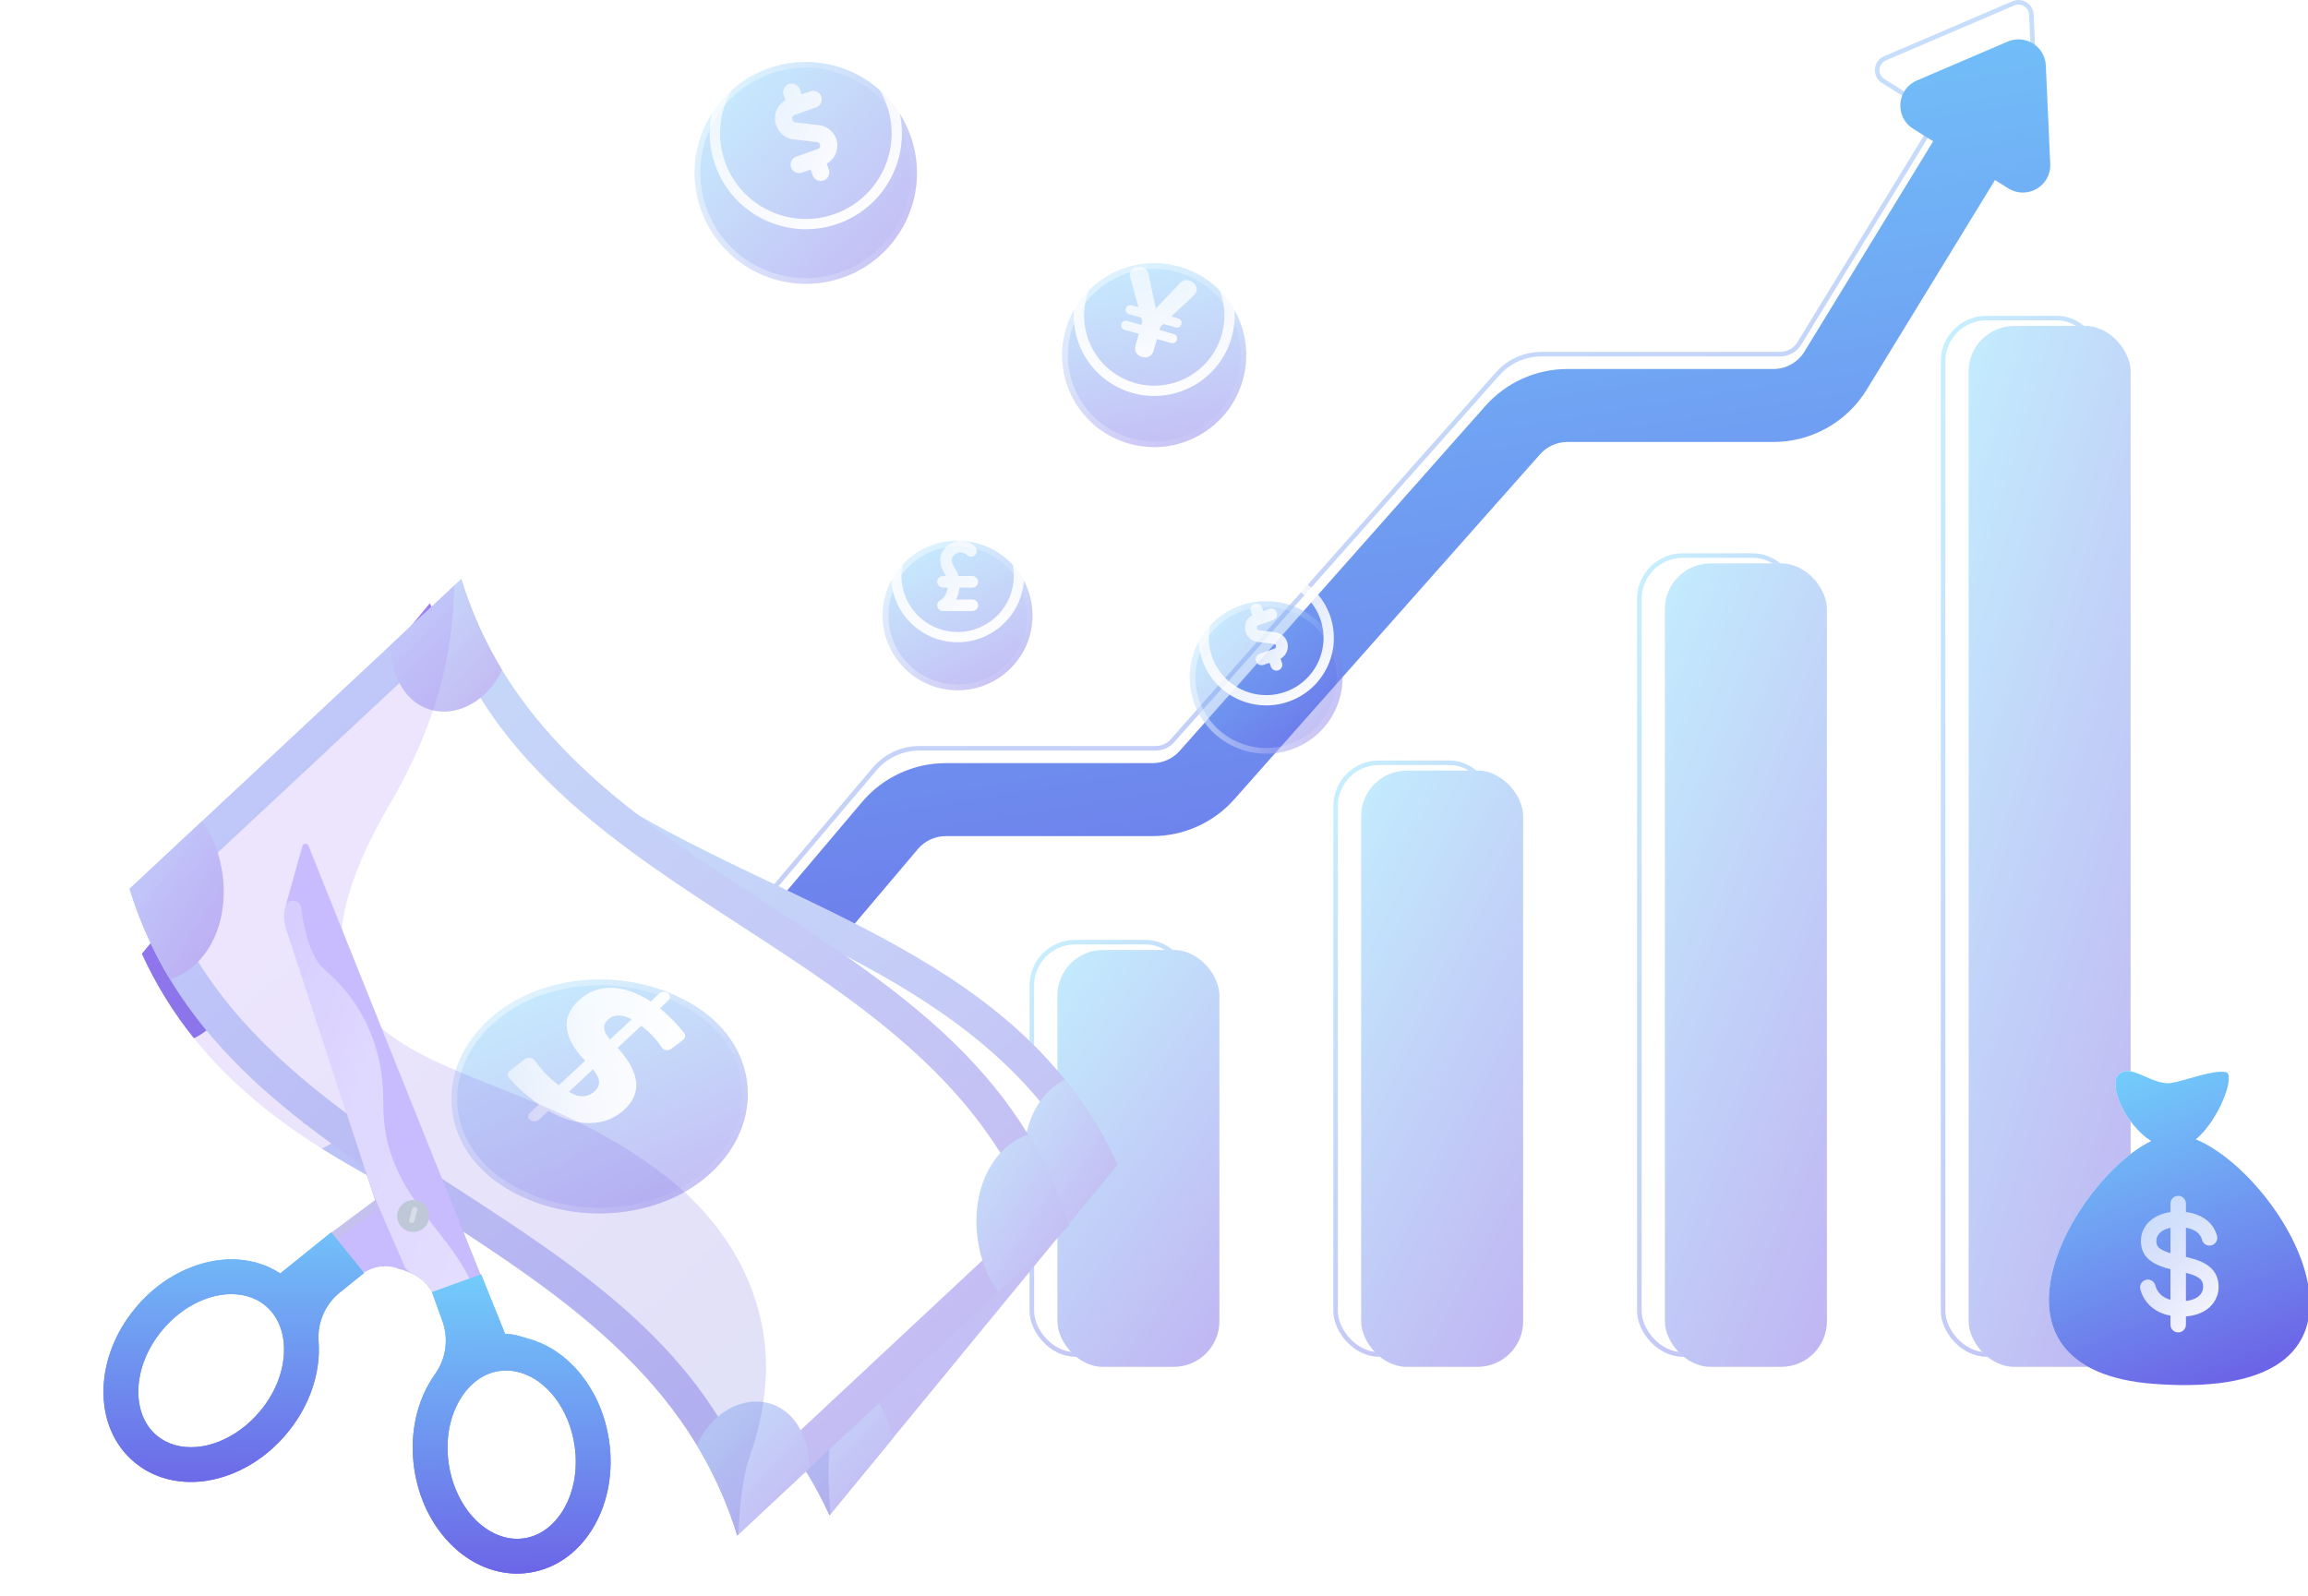 <svg width="451" height="312" viewBox="0 0 451 312" fill="none" xmlns="http://www.w3.org/2000/svg">
<g clip-path="url(#clip0_7868_50004)">
<rect x="142.282" y="222.145" width="30.764" height="42.56" rx="8.468" stroke="url(#paint0_linear_7868_50004)" stroke-width="0.891"/>
<rect x="147.273" y="223.676" width="31.655" height="43.451" rx="8.913" fill="#F9F9FE"/>
<rect x="147.273" y="223.676" width="31.655" height="43.451" rx="8.913" fill="url(#paint1_linear_7868_50004)"/>
<rect x="201.629" y="184.125" width="30.764" height="80.58" rx="8.468" stroke="url(#paint2_linear_7868_50004)" stroke-width="0.891"/>
<rect x="260.985" y="149.067" width="30.764" height="115.637" rx="8.468" stroke="url(#paint3_linear_7868_50004)" stroke-width="0.891"/>
<rect x="320.34" y="108.58" width="30.764" height="156.125" rx="8.468" stroke="url(#paint4_linear_7868_50004)" stroke-width="0.891"/>
<rect x="379.692" y="62.166" width="30.764" height="202.539" rx="8.468" stroke="url(#paint5_linear_7868_50004)" stroke-width="0.891"/>
<rect x="206.625" y="185.656" width="31.655" height="81.471" rx="8.913" fill="#F9F9FE"/>
<rect x="325.336" y="110.109" width="31.655" height="157.017" rx="8.913" fill="#F9F9FE"/>
<rect x="206.625" y="185.656" width="31.655" height="81.471" rx="8.913" fill="url(#paint6_linear_7868_50004)"/>
<rect x="265.98" y="150.6" width="31.655" height="116.528" rx="8.913" fill="#F9F9FE"/>
<rect x="384.688" y="63.695" width="31.655" height="203.431" rx="8.913" fill="#F9F9FE"/>
<rect x="265.98" y="150.6" width="31.655" height="116.528" rx="8.913" fill="url(#paint7_linear_7868_50004)"/>
<rect x="325.336" y="110.109" width="31.655" height="157.017" rx="8.913" fill="url(#paint8_linear_7868_50004)"/>
<rect x="384.688" y="63.695" width="31.655" height="203.431" rx="8.913" fill="url(#paint9_linear_7868_50004)"/>
<path d="M378.598 23.003L378.828 22.627L378.454 22.392L367.998 15.842C366.276 14.763 366.475 12.198 368.344 11.398L393.43 0.652C395.051 -0.042 396.865 1.096 396.944 2.853L398.163 30.077C398.254 32.103 396.027 33.401 394.303 32.321L385.158 26.592L384.776 26.353L384.541 26.737L357.6 70.765C355.525 74.156 351.831 76.225 347.85 76.225H301.2C299.939 76.225 298.738 76.765 297.903 77.708L234.371 149.404C232.202 151.851 229.086 153.252 225.813 153.252H179.636C178.339 153.252 177.109 153.823 176.272 154.812L131.656 207.557C130.404 209.036 128.189 209.223 126.707 207.973C125.226 206.725 125.039 204.514 126.29 203.036L170.906 150.29C173.077 147.724 176.271 146.243 179.636 146.243H225.813C227.074 146.243 228.275 145.704 229.111 144.76L292.642 73.065C294.811 70.618 297.927 69.216 301.2 69.216H347.85C349.383 69.216 350.807 68.419 351.607 67.112L378.598 23.003Z" stroke="url(#paint10_linear_7868_50004)" stroke-width="0.891"/>
<path fill-rule="evenodd" clip-rule="evenodd" d="M399.769 12.796C399.602 9.066 395.754 6.655 392.316 8.127L374.581 15.724C370.613 17.424 370.186 22.873 373.841 25.163L377.751 27.612L352.603 68.709C351.307 70.826 349.004 72.118 346.521 72.118H306.277C300.155 72.118 294.326 74.74 290.266 79.322L230.522 146.743C229.169 148.27 227.226 149.145 225.186 149.145H184.801C178.507 149.145 172.533 151.916 168.468 156.721L125.753 207.219C123.21 210.225 123.585 214.725 126.592 217.268C129.599 219.811 134.098 219.436 136.641 216.429L179.357 165.932C180.712 164.33 182.703 163.406 184.801 163.406H225.186C231.308 163.406 237.136 160.783 241.196 156.202L300.94 88.781C302.293 87.253 304.236 86.379 306.277 86.379H346.521C353.969 86.379 360.881 82.505 364.768 76.153L389.837 35.184L392.439 36.813C396.094 39.103 400.824 36.35 400.631 32.043L399.769 12.796Z" fill="url(#paint11_linear_7868_50004)"/>
<path d="M430.219 252.638C430.221 252.634 430.222 252.632 430.224 252.629C430.222 252.632 430.22 252.635 430.219 252.638Z" fill="black"/>
<path d="M430.245 252.588C430.238 252.6 430.23 252.614 430.223 252.628C430.231 252.611 430.238 252.6 430.245 252.588Z" fill="black"/>
<path d="M429.082 222.671C433.759 218.749 436.884 209.913 434.96 209.526C432.405 209.012 426.856 211.265 424.174 211.662C420.37 212.12 416.226 207.544 413.901 210.095C412.01 212.169 415.256 219.712 420.336 222.998C405.182 230.433 383.882 267.759 421.041 270.467C472.457 274.215 446.711 229.916 429.082 222.671Z" fill="white"/>
<path d="M429.082 222.671C433.759 218.749 436.884 209.913 434.96 209.526C432.405 209.012 426.856 211.265 424.174 211.662C420.37 212.12 416.226 207.544 413.901 210.095C412.01 212.169 415.256 219.712 420.336 222.998C405.182 230.433 383.882 267.759 421.041 270.467C472.457 274.215 446.711 229.916 429.082 222.671Z" fill="url(#paint12_linear_7868_50004)"/>
<path d="M430.202 252.666C430.193 252.681 430.186 252.695 430.18 252.705C430.185 252.696 430.192 252.683 430.202 252.666Z" fill="black"/>
<path fill-rule="evenodd" clip-rule="evenodd" d="M431.414 255.77C432.568 254.876 433.341 253.56 433.499 252.105C433.618 251.008 433.438 249.853 432.889 248.887L432.897 248.902C433 249.082 433.09 249.239 432.885 248.879C432.67 248.503 432.774 248.685 432.881 248.873C432.191 247.67 430.993 246.907 429.729 246.409C428.892 246.08 428.019 245.852 427.146 245.643V239.927C427.88 240.057 428.615 240.29 429.222 240.737C429.501 240.943 429.747 241.193 429.936 241.485C430.033 241.635 430.118 241.794 430.183 241.96C430.216 242.044 430.24 242.13 430.265 242.217C430.288 242.3 430.312 242.383 430.343 242.464C430.555 243.019 431.094 243.405 431.688 243.431C432.293 243.457 432.868 243.108 433.124 242.561C433.249 242.294 433.294 241.993 433.25 241.701C433.223 241.518 433.165 241.338 433.108 241.162C433.047 240.975 432.976 240.79 432.894 240.61C432.604 239.965 432.19 239.373 431.686 238.876C430.62 237.827 429.194 237.226 427.737 236.963C427.541 236.927 427.344 236.898 427.146 236.873V236.75V235.213C427.146 234.629 426.797 234.085 426.266 233.841C425.727 233.593 425.076 233.69 424.632 234.082C424.31 234.366 424.122 234.783 424.122 235.213V236.75V236.882C422.637 237.092 421.158 237.662 420.044 238.686C419.523 239.165 419.098 239.742 418.803 240.385C418.488 241.072 418.344 241.82 418.35 242.574C418.355 243.316 418.491 244.064 418.817 244.735C419.127 245.371 419.599 245.908 420.156 246.341C421.302 247.23 422.734 247.693 424.121 248.052V254.025C423.412 253.826 422.731 253.492 422.197 252.978C421.938 252.729 421.712 252.442 421.533 252.13C421.442 251.972 421.364 251.805 421.3 251.635C421.263 251.535 421.234 251.432 421.205 251.33C421.184 251.257 421.163 251.183 421.139 251.11C420.952 250.545 420.432 250.134 419.838 250.081C419.235 250.027 418.644 250.351 418.364 250.886C418.227 251.146 418.169 251.444 418.199 251.737C418.217 251.907 418.266 252.073 418.315 252.237L418.315 252.237L418.318 252.248C418.373 252.432 418.436 252.615 418.507 252.794C418.777 253.48 419.168 254.115 419.647 254.675C420.609 255.798 421.927 256.558 423.347 256.947C423.602 257.017 423.861 257.076 424.121 257.125V258.883C424.121 259.466 424.471 260.01 425.002 260.254C425.54 260.502 426.192 260.405 426.635 260.014C426.958 259.729 427.146 259.313 427.146 258.883V257.275C428.665 257.152 430.195 256.713 431.414 255.77ZM430.045 250.084C429.815 249.833 429.525 249.645 429.224 249.489C428.571 249.149 427.856 248.942 427.146 248.756V254.246C428.298 254.116 429.621 253.699 430.226 252.625C430.514 252.113 430.572 251.482 430.454 250.912C430.39 250.602 430.259 250.318 430.045 250.084ZM421.386 242.273C421.42 241.924 421.544 241.596 421.742 241.308C422.271 240.537 423.237 240.135 424.121 239.946V244.914C423.771 244.807 423.447 244.696 423.158 244.58C422.814 244.442 422.476 244.279 422.169 244.071C421.896 243.885 421.63 243.653 421.504 243.34C421.371 243.011 421.352 242.622 421.386 242.273Z" fill="url(#paint13_linear_7868_50004)"/>
<path d="M94.667 251.049L92.667 251.944L85.418 255.189C84.56 250.94 81.461 249.158 79.466 248.438C78.789 248.195 78.206 248.043 77.719 247.982L72.89 233.272L55.904 181.523C55.418 180.043 55.412 178.459 55.833 176.96L59.088 165.366C59.163 165.098 59.373 164.899 59.651 164.884C59.931 164.869 60.173 165.027 60.276 165.287L94.667 251.049Z" fill="#BFC8D6"/>
<g style="mix-blend-mode:multiply" opacity="0.4">
<path d="M92.665 251.942L85.416 255.186C84.558 250.938 81.459 249.155 79.464 248.436L72.888 233.269L55.902 181.52C55.416 180.041 55.41 178.457 55.83 176.958L58.229 168.415C58.298 174.469 59.042 185.739 63.443 189.501C69.572 194.74 74.999 203.133 74.896 215.449C74.793 227.765 80.71 234.355 87.129 242.673C90.231 246.694 91.834 249.802 92.665 251.942Z" fill="#BFC8D6"/>
</g>
<path fill-rule="evenodd" clip-rule="evenodd" d="M116.081 298.272C113.15 303.352 108.655 306.577 103.423 307.356C101.149 307.694 98.853 307.546 96.598 306.916C92.677 305.821 89.113 303.348 86.294 299.765C83.51 296.226 81.664 291.853 80.958 287.118C80.06 281.1 81.098 275.129 83.881 270.307C84.24 269.685 84.622 269.091 85.026 268.526C87.17 265.529 87.703 261.656 86.452 258.192L84.4 252.507L94.007 249.053L98.713 260.716C100.393 260.655 101.704 261.199 103.365 261.663C107.286 262.758 110.849 265.231 113.668 268.814C116.452 272.352 118.298 276.726 119.005 281.461C119.902 287.479 118.865 293.449 116.081 298.272ZM112.27 282.462C111.222 275.436 106.905 269.706 101.527 268.204C100.203 267.833 98.861 267.745 97.541 267.942C94.409 268.408 91.653 270.45 89.781 273.695C87.761 277.196 87.019 281.607 87.692 286.117C88.74 293.143 93.058 298.873 98.434 300.375C99.76 300.745 101.101 300.833 102.421 300.637C105.553 300.172 108.309 298.128 110.182 294.884C112.201 291.383 112.944 286.972 112.27 282.462Z" fill="url(#paint14_linear_7868_50004)"/>
<path d="M138.252 187.488L134.997 199.081C134.576 200.581 133.718 201.923 132.531 202.935L80.528 247.333C79.751 247.996 78.67 248.122 77.689 247.841C75.45 247.199 73.378 247.422 71.475 248.51C70.005 249.349 68.013 249.267 67.053 247.875L64.114 243.616C63.549 242.797 63.734 241.677 64.532 241.081L137.233 186.792C137.457 186.624 137.763 186.618 137.993 186.775C138.222 186.933 138.327 187.22 138.252 187.488Z" fill="#C8BCFF"/>
<g style="mix-blend-mode:multiply" opacity="0.4">
<path d="M138.253 187.488L64.114 243.617L63.102 242.15L137.235 186.792C137.459 186.624 137.764 186.618 137.994 186.775C138.223 186.933 138.329 187.22 138.253 187.488Z" fill="#BFC8D6"/>
</g>
<path fill-rule="evenodd" clip-rule="evenodd" d="M64.719 240.856L71.131 248.786L66.417 252.58C63.54 254.895 61.981 258.472 62.254 262.15C62.305 262.842 62.322 263.547 62.305 264.264C62.172 269.828 59.95 275.467 56.048 280.145C52.98 283.825 49.125 286.606 44.904 288.188C40.629 289.789 36.296 290.057 32.375 288.961C30.12 288.331 28.08 287.268 26.313 285.801C22.247 282.426 20.086 277.34 20.227 271.48C20.359 265.917 22.581 260.278 26.483 255.6C29.552 251.92 33.406 249.139 37.628 247.557C41.903 245.956 46.235 245.688 50.157 246.784C51.816 247.248 53.36 247.947 54.763 248.87L64.719 240.856ZM55.499 264.103C55.588 260.361 54.298 257.187 51.863 255.167C50.837 254.315 49.645 253.695 48.32 253.325C42.943 251.823 36.271 254.483 31.716 259.945C28.792 263.449 27.129 267.603 27.032 271.642C26.943 275.384 28.234 278.558 30.669 280.578C31.694 281.43 32.886 282.05 34.211 282.42C39.588 283.922 46.261 281.262 50.816 275.801C53.739 272.296 55.402 268.142 55.499 264.103Z" fill="url(#paint15_linear_7868_50004)"/>
<path d="M83.75 238.493C83.285 240.149 81.563 241.115 79.903 240.652C78.243 240.189 77.275 238.47 77.74 236.814C78.205 235.159 79.927 234.192 81.587 234.656C83.246 235.119 84.215 236.837 83.75 238.493Z" fill="#BFC8D6"/>
<path d="M80.939 238.648C80.863 238.919 80.582 239.077 80.309 239.001C80.038 238.925 79.88 238.644 79.956 238.373L80.552 236.248C80.629 235.977 80.91 235.819 81.182 235.894C81.453 235.97 81.612 236.252 81.536 236.522L80.939 238.648Z" fill="#D8DEE8"/>
<path d="M218.38 227.619C199.619 250.461 180.857 273.302 162.097 296.144C143.241 254.951 97.599 246.368 62.891 224.476C65.305 223.327 67.552 221.736 69.51 219.958C71.981 221.962 75.053 223.366 78.303 223.221C79.509 223.06 80.716 222.898 81.921 222.736C84.226 222.092 86.228 220.929 87.927 219.247C92.281 215.637 96.808 212.201 100.758 208.137C103.406 205.412 105.806 202.394 107.933 199.252C109.089 197.544 110.159 195.78 111.318 194.074C112.406 192.944 113.192 191.639 113.675 190.157C114.527 188.54 114.918 186.797 114.847 184.929C114.847 181.6 113.365 177.625 110.861 175.334C110.163 174.695 109.406 174.103 108.602 173.579C109.066 173.142 109.52 172.692 109.963 172.229C113.205 168.834 116.337 164.938 118.917 161.051C119.735 159.819 120.473 158.51 121.106 157.148C155.557 178.171 199.871 187.186 218.38 227.619Z" fill="url(#paint16_linear_7868_50004)"/>
<path d="M162.999 284.637C134.601 235.037 63.597 237.309 35.199 187.709C51.166 168.268 67.134 148.828 83.102 129.387C111.5 178.987 182.503 176.714 210.902 226.314C194.934 245.755 178.967 265.196 162.999 284.637Z" fill="white"/>
<path d="M91.449 139.66C91.238 139.917 91.039 140.143 90.816 140.376C90.796 140.396 90.779 140.415 90.759 140.435C88.22 143.096 84.998 144.356 81.907 144.067C79.205 143.819 76.616 142.374 74.697 139.619C74.417 139.217 74.155 138.783 73.906 138.327C72.962 136.603 72.331 134.622 71.981 132.52C75.987 127.641 79.994 122.763 84.001 117.885C86.848 124.104 90.304 129.58 94.242 134.47C93.733 136.242 92.713 138.121 91.449 139.66Z" fill="url(#paint17_linear_7868_50004)"/>
<path d="M42.43 199.342C41.114 200.945 39.663 202.017 37.899 202.916C33.987 198.046 30.551 192.595 27.719 186.409C31.819 181.417 35.919 176.425 40.018 171.434C41.154 172.58 42.221 174.033 43.163 175.756C43.413 176.212 43.649 176.679 43.87 177.152C47.166 184.214 47.214 192.894 42.923 198.708C42.907 198.73 42.89 198.752 42.873 198.776C42.733 198.967 42.577 199.164 42.43 199.342Z" fill="url(#paint18_linear_7868_50004)"/>
<path d="M218.375 227.618C214.367 232.497 210.361 237.375 206.354 242.253C205.219 241.107 204.152 239.655 203.209 237.931C202.959 237.475 202.724 237.008 202.503 236.536C199.241 229.546 199.143 220.993 203.302 215.18C203.494 214.908 203.662 214.686 203.873 214.43C205.136 212.891 206.686 211.643 208.132 211.033C212.07 215.924 215.527 221.4 218.375 227.618Z" fill="url(#paint19_linear_7868_50004)"/>
<path d="M174.394 281.167C170.293 286.159 166.194 291.151 162.094 296.142C159.262 289.956 155.826 284.505 151.914 279.635C152.664 277.474 153.537 275.716 154.855 274.112C155.002 273.934 155.164 273.743 155.32 273.573C155.34 273.553 155.358 273.531 155.376 273.512C157.748 270.919 160.756 269.577 163.709 269.61C166.674 269.646 169.568 271.085 171.66 274.089C171.94 274.491 172.21 274.914 172.46 275.37C173.403 277.094 174.043 279.066 174.394 281.167Z" fill="url(#paint20_linear_7868_50004)"/>
<path d="M146.726 218.77C137.742 229.708 120.094 233.024 106.777 226.824C93.459 220.625 90.444 206.126 99.508 195.09C108.492 184.152 126.139 180.836 139.457 187.036C152.775 193.236 155.791 207.734 146.726 218.77Z" fill="url(#paint21_linear_7868_50004)"/>
<path fill-rule="evenodd" clip-rule="evenodd" d="M129.306 216.453C127.705 218.403 125.647 219.581 123.078 219.982C122.296 220.105 121.48 220.146 120.658 220.113C118.759 220.049 116.724 219.569 114.593 218.695C114.08 219.32 113.566 219.945 113.053 220.57C112.644 221.068 111.921 221.233 111.329 220.951C111.323 220.948 111.317 220.945 111.311 220.942C110.719 220.661 110.656 220.02 111.067 219.521C111.573 218.904 112.08 218.287 112.586 217.67C112.422 217.585 112.259 217.499 112.096 217.413C110.766 216.706 109.516 215.948 108.411 215.163C107.592 214.582 106.826 213.971 106.119 213.331C105.691 212.942 105.675 212.339 106.097 211.907C106.945 211.041 107.793 210.175 108.641 209.31C109.19 208.749 110.184 208.752 110.677 209.299C111.252 209.939 111.871 210.542 112.533 211.106C113.566 211.986 114.698 212.774 115.93 213.47C117.418 211.669 118.906 209.867 120.393 208.067C117.937 206.052 116.467 204.092 115.999 202.199C115.529 200.297 116.059 198.41 117.59 196.547C119.172 194.619 121.18 193.518 123.617 193.237C126.036 192.959 128.716 193.523 131.583 194.888C132.059 194.309 132.534 193.73 133.009 193.152C133.419 192.651 134.156 192.492 134.709 192.821C135.262 193.148 135.329 193.796 134.922 194.292C134.456 194.858 133.99 195.426 133.525 195.992C134.664 196.686 135.706 197.42 136.698 198.217C137.429 198.804 138.175 199.444 138.839 200.096C139.239 200.483 139.23 201.085 138.812 201.506C138.144 202.175 137.477 202.844 136.809 203.513C136.278 204.045 135.331 204.05 134.891 203.511C134.497 203.03 134.053 202.565 133.581 202.13C132.759 201.372 131.778 200.667 130.689 200.039C130.578 199.977 130.466 199.914 130.355 199.852C129.023 201.473 127.691 203.095 126.359 204.716C129.048 206.993 130.365 208.967 130.827 210.881C131.284 212.788 130.786 214.651 129.306 216.453ZM118.066 214.466C119.089 214.955 120.003 215.116 120.859 214.976C121.713 214.834 122.455 214.415 123.046 213.694C123.584 213.039 123.773 212.369 123.634 211.702C123.497 211.032 122.938 210.269 122.143 209.503C120.784 211.157 119.425 212.811 118.066 214.466ZM124.679 203.292C125.903 201.804 127.125 200.314 128.348 198.826C127.483 198.492 126.508 198.315 125.701 198.434C124.894 198.553 124.24 198.918 123.737 199.53C123.263 200.108 123.1 200.706 123.253 201.318C123.407 201.931 123.847 202.572 124.679 203.292Z" fill="white"/>
<path style="mix-blend-mode:multiply" opacity="0.2" d="M162.277 295.92C162.216 295.994 162.156 296.068 162.095 296.143C135.313 237.636 54.5 244.914 27.719 186.408C46.083 164.049 64.447 141.69 82.811 119.332C83.174 122.567 83.398 126.061 83.355 129.831C83.304 134.185 82.901 138.906 81.907 144.065C80.804 149.796 78.978 156.067 76.075 163.023C61.68 197.383 74.019 207.165 94.797 212.99C100.305 214.591 106.367 215.967 112.53 217.64C115.241 218.378 117.973 219.203 120.687 220.124C126 221.931 131.243 224.112 136.116 226.754C152.777 235.392 164.105 250.654 163.709 269.61C163.68 273.083 163.29 276.627 162.538 280.18C162.342 281.106 162.195 282.078 162.092 283.1C161.713 286.792 161.893 291.08 162.277 295.92Z" fill="url(#paint22_linear_7868_50004)"/>
<path d="M120.315 159.525L123.696 161.148L108.843 178.338L63.151 220.294L59.199 219.401L120.315 159.525Z" fill="url(#paint23_linear_7868_50004)"/>
<path d="M208.884 239.556C187.273 259.74 165.663 279.923 144.053 300.106C125.22 238.596 44.149 235.215 25.316 173.705C46.927 153.522 68.537 133.338 90.147 113.154C108.98 174.665 190.051 178.047 208.884 239.556Z" fill="url(#paint24_linear_7868_50004)"/>
<path d="M146.462 288.82C124.851 235.927 54.165 228.869 32.555 175.976C50.948 158.798 69.34 141.62 87.734 124.441C109.344 177.334 180.03 184.392 201.641 237.285C183.247 254.464 164.855 271.642 146.462 288.82Z" fill="white"/>
<path d="M94.66 135.716C94.417 135.943 94.188 136.14 93.938 136.342C93.915 136.36 93.895 136.376 93.873 136.394C91.005 138.699 87.645 139.524 84.618 138.833C81.973 138.233 79.597 136.461 78.058 133.478C77.833 133.043 77.631 132.579 77.444 132.093C76.737 130.261 76.371 128.214 76.301 126.084C80.917 121.774 85.532 117.463 90.147 113.152C92.149 119.691 94.854 125.572 98.113 130.937C97.375 132.626 96.116 134.356 94.66 135.716Z" fill="url(#paint25_linear_7868_50004)"/>
<path d="M38.194 188.453C36.678 189.869 35.098 190.741 33.23 191.402C29.995 186.06 27.308 180.206 25.316 173.703C30.039 169.292 34.761 164.881 39.484 160.471C40.459 161.755 41.324 163.336 42.032 165.168C42.219 165.653 42.39 166.146 42.547 166.644C44.884 174.076 43.786 182.688 38.766 187.889C38.748 187.908 38.727 187.928 38.707 187.949C38.544 188.12 38.363 188.295 38.194 188.453Z" fill="url(#paint26_linear_7868_50004)"/>
<path d="M208.881 239.553C204.266 243.864 199.65 248.175 195.035 252.485C194.061 251.2 193.195 249.62 192.487 247.788C192.301 247.303 192.129 246.81 191.972 246.312C189.66 238.955 190.69 230.464 195.581 225.247C195.807 225.002 196.002 224.804 196.245 224.578C197.7 223.219 199.402 222.184 200.915 221.77C204.174 227.134 206.879 233.015 208.881 239.553Z" fill="url(#paint27_linear_7868_50004)"/>
<path d="M158.219 286.872C153.496 291.282 148.773 295.694 144.051 300.104C142.06 293.6 139.372 287.746 136.137 282.405C137.165 280.361 138.263 278.732 139.78 277.315C139.949 277.158 140.135 276.99 140.312 276.842C140.334 276.825 140.355 276.805 140.375 276.789C143.069 274.53 146.228 273.594 149.151 274.014C152.086 274.438 154.765 276.244 156.442 279.496C156.667 279.931 156.879 280.387 157.066 280.871C157.773 282.704 158.149 284.742 158.219 286.872Z" fill="url(#paint28_linear_7868_50004)"/>
<g filter="url(#filter0_biiii_7868_50004)">
<path d="M139.023 221.388C128.674 231.053 110.742 232.026 98.358 224.134C85.973 216.242 84.896 201.474 95.337 191.722C105.686 182.057 123.617 181.084 136.002 188.976C148.386 196.868 149.464 211.637 139.023 221.388Z" fill="url(#paint29_linear_7868_50004)"/>
<path d="M95.717 192.129C105.861 182.655 123.509 181.675 135.703 189.446C141.763 193.308 145.021 198.824 145.517 204.533C146.013 210.243 143.751 216.21 138.643 220.981C128.498 230.455 110.85 231.435 98.657 223.665C92.596 219.802 89.338 214.286 88.842 208.577C88.346 202.867 90.609 196.9 95.717 192.129ZM95.717 192.129L95.337 191.722L95.717 192.129Z" stroke="url(#paint30_linear_7868_50004)" stroke-opacity="0.4" stroke-width="1.113"/>
</g>
<path fill-rule="evenodd" clip-rule="evenodd" d="M122.057 216.805C120.213 218.527 118.017 219.426 115.418 219.487C114.626 219.506 113.812 219.439 113.001 219.299C111.127 218.987 109.173 218.245 107.176 217.098C106.585 217.651 105.993 218.203 105.402 218.755C104.931 219.195 104.193 219.264 103.643 218.907C103.638 218.903 103.632 218.9 103.627 218.896C103.077 218.538 103.098 217.896 103.571 217.454C104.154 216.909 104.738 216.364 105.321 215.819C105.171 215.713 105.021 215.607 104.87 215.5C103.644 214.625 102.505 213.71 101.514 212.787C100.778 212.103 100.1 211.397 99.483 210.669C99.111 210.228 99.173 209.627 99.65 209.254C100.604 208.508 101.559 207.761 102.513 207.014C103.132 206.53 104.116 206.663 104.534 207.271C105.019 207.98 105.552 208.659 106.134 209.305C107.042 210.312 108.061 211.243 109.191 212.094C110.903 210.503 112.615 208.913 114.328 207.322C112.158 205.004 110.959 202.868 110.745 200.929C110.531 198.983 111.304 197.181 113.068 195.535C114.89 193.832 117.026 193.004 119.479 193.044C121.914 193.086 124.495 193.996 127.158 195.725C127.706 195.214 128.253 194.702 128.8 194.191C129.273 193.749 130.025 193.688 130.53 194.086C131.034 194.483 131.016 195.134 130.546 195.572C130.01 196.073 129.474 196.574 128.937 197.075C129.976 197.913 130.912 198.776 131.79 199.696C132.437 200.374 133.092 201.106 133.664 201.839C134.01 202.276 133.921 202.872 133.452 203.234C132.702 203.81 131.951 204.386 131.201 204.962C130.605 205.419 129.666 205.3 129.3 204.708C128.973 204.179 128.594 203.66 128.183 203.167C127.469 202.307 126.589 201.48 125.593 200.715C125.49 200.639 125.388 200.562 125.286 200.485C123.752 201.918 122.218 203.352 120.683 204.784C123.049 207.393 124.094 209.523 124.3 211.481C124.501 213.432 123.762 215.213 122.057 216.805ZM111.177 213.362C112.126 213.981 113.011 214.26 113.878 214.233C114.743 214.205 115.534 213.886 116.216 213.249C116.835 212.671 117.111 212.031 117.061 211.351C117.014 210.67 116.56 209.84 115.873 208.976C114.308 210.438 112.742 211.9 111.177 213.362ZM119.206 203.152C120.615 201.836 122.024 200.521 123.433 199.205C122.619 198.76 121.676 198.458 120.859 198.469C120.044 198.482 119.348 198.757 118.768 199.299C118.222 199.809 117.982 200.38 118.052 201.008C118.125 201.636 118.476 202.328 119.206 203.152Z" fill="url(#paint31_linear_7868_50004)"/>
<path style="mix-blend-mode:multiply" opacity="0.2" d="M144.264 299.908C144.193 299.974 144.123 300.04 144.053 300.105C125.22 238.595 44.149 235.214 25.316 173.703C46.47 153.946 67.624 134.19 88.776 114.434C88.709 117.689 88.47 121.182 87.931 124.914C87.306 129.223 86.283 133.849 84.618 138.834C82.77 144.37 80.132 150.348 76.336 156.861C57.535 189.036 68.476 200.351 88.305 208.851C93.555 211.159 99.383 213.318 105.272 215.785C107.862 216.872 110.461 218.048 113.031 219.316C118.059 221.805 122.968 224.655 127.451 227.913C142.828 238.66 152.045 255.275 149.153 274.015C148.666 277.454 147.812 280.916 146.597 284.339C146.281 285.232 146.007 286.176 145.77 287.175C144.907 290.785 144.521 295.06 144.264 299.908Z" fill="url(#paint32_linear_7868_50004)"/>
<path d="M93.853 249.017C94.308 250.152 93.784 251.444 92.667 251.944L88.431 253.84C86.886 254.532 85.122 253.566 84.223 252.135C82.89 250.014 80.895 248.954 79.466 248.438C79.422 248.422 79.379 248.407 79.336 248.392C78.373 248.057 77.516 247.364 77.198 246.395L72.89 233.272L55.904 181.523C55.418 180.043 55.412 178.459 55.833 176.96L59.088 165.366C59.163 165.098 59.373 164.899 59.651 164.884C59.931 164.869 60.173 165.027 60.276 165.287L93.853 249.017Z" fill="#C8BCFF"/>
<path opacity="0.5" d="M91.638 249.654C92.272 250.909 91.657 252.393 90.372 252.968L88.429 253.838C86.884 254.529 85.12 253.564 84.221 252.133C83.191 250.494 81.766 249.488 80.512 248.878C79.859 248.56 79.3 248.058 79.011 247.391L72.888 233.269L55.902 181.52C55.416 180.041 55.41 178.457 55.83 176.958C56.228 175.541 58.622 175.802 58.812 177.26C59.459 182.21 60.783 187.227 63.443 189.501C69.572 194.74 74.999 203.133 74.896 215.449C74.793 227.765 80.71 234.355 87.129 242.673C89.261 245.438 90.686 247.771 91.638 249.654Z" fill="url(#paint33_linear_7868_50004)"/>
<path fill-rule="evenodd" clip-rule="evenodd" d="M116.081 298.272C113.15 303.352 108.655 306.577 103.423 307.356C101.149 307.694 98.853 307.546 96.598 306.916C92.677 305.821 89.113 303.348 86.294 299.765C83.51 296.226 81.664 291.853 80.958 287.118C80.06 281.1 81.098 275.129 83.881 270.307C84.24 269.685 84.622 269.091 85.026 268.526C87.17 265.529 87.703 261.656 86.452 258.192L84.4 252.507L94.007 249.053L98.713 260.716C100.393 260.655 101.704 261.199 103.365 261.663C107.286 262.758 110.849 265.231 113.668 268.814C116.452 272.352 118.298 276.726 119.005 281.461C119.902 287.479 118.865 293.449 116.081 298.272ZM112.27 282.462C111.222 275.436 106.905 269.706 101.527 268.204C100.203 267.833 98.861 267.745 97.541 267.942C94.409 268.408 91.653 270.45 89.781 273.695C87.761 277.196 87.019 281.607 87.692 286.117C88.74 293.143 93.058 298.873 98.434 300.375C99.76 300.745 101.101 300.833 102.421 300.637C105.553 300.172 108.309 298.128 110.182 294.884C112.201 291.383 112.944 286.972 112.27 282.462Z" fill="url(#paint34_linear_7868_50004)"/>
<path fill-rule="evenodd" clip-rule="evenodd" d="M64.719 240.856L71.131 248.786L66.417 252.58C63.54 254.895 61.981 258.472 62.254 262.15C62.305 262.842 62.322 263.547 62.305 264.264C62.172 269.828 59.95 275.467 56.048 280.145C52.98 283.825 49.125 286.606 44.904 288.188C40.629 289.789 36.296 290.057 32.375 288.961C30.12 288.331 28.08 287.268 26.313 285.801C22.247 282.426 20.086 277.34 20.227 271.48C20.359 265.917 22.581 260.278 26.483 255.6C29.552 251.92 33.406 249.139 37.628 247.557C41.903 245.956 46.235 245.688 50.157 246.784C51.816 247.248 53.36 247.947 54.763 248.87L64.719 240.856ZM55.499 264.103C55.588 260.361 54.298 257.187 51.863 255.167C50.837 254.315 49.645 253.695 48.32 253.325C42.943 251.823 36.271 254.483 31.716 259.945C28.792 263.449 27.129 267.603 27.032 271.642C26.943 275.384 28.234 278.558 30.669 280.578C31.694 281.43 32.886 282.05 34.211 282.42C39.588 283.922 46.261 281.262 50.816 275.801C53.739 272.296 55.402 268.142 55.499 264.103Z" fill="url(#paint35_linear_7868_50004)"/>
<path d="M83.75 238.493C83.285 240.149 81.563 241.115 79.903 240.652C78.243 240.189 77.275 238.47 77.74 236.814C78.205 235.159 79.927 234.192 81.587 234.656C83.246 235.119 84.215 236.837 83.75 238.493Z" fill="#BFC8D6"/>
<path d="M80.939 238.648C80.863 238.919 80.582 239.077 80.309 239.001C80.038 238.925 79.88 238.644 79.956 238.373L80.552 236.248C80.629 235.977 80.91 235.819 81.182 235.894C81.453 235.97 81.612 236.252 81.536 236.522L80.939 238.648Z" fill="#D8DEE8"/>
<g filter="url(#filter1_biiii_7868_50004)">
<ellipse cx="21.697" cy="21.686" rx="21.697" ry="21.686" transform="matrix(0.944 -0.331 0.333 0.943 129.762 12.789)" fill="url(#paint36_linear_7868_50004)"/>
<path d="M177.393 19.057C181.273 30.062 175.488 42.117 164.471 45.983C153.454 49.849 141.378 44.062 137.498 33.056C133.618 22.052 139.403 9.996 150.419 6.13C161.436 2.264 173.512 8.052 177.393 19.057Z" stroke="url(#paint37_linear_7868_50004)" stroke-opacity="0.4" stroke-width="1.113"/>
</g>
<path d="M160.045 24.456L155.437 23.922C154.725 23.84 154.511 22.725 155.25 22.466L159.456 20.99C160.33 20.683 160.79 19.73 160.484 18.86C160.177 17.991 159.22 17.535 158.346 17.842L156.643 18.439L156.29 17.437C155.983 16.568 155.026 16.112 154.153 16.418C153.279 16.725 152.819 17.678 153.126 18.548L153.499 19.608C150.024 21.552 151.198 26.793 155.045 27.238L159.653 27.771C160.387 27.856 160.501 28.878 159.802 29.123L155.607 30.595C154.733 30.902 154.273 31.855 154.58 32.725C154.886 33.594 155.843 34.05 156.717 33.743L158.41 33.149L158.8 34.257C159.107 35.126 160.063 35.582 160.937 35.275C161.811 34.969 162.271 34.015 161.964 33.146L161.553 31.981C163.238 31.038 164.057 28.997 163.396 27.122C162.887 25.679 161.572 24.632 160.045 24.456Z" fill="url(#paint38_linear_7868_50004)"/>
<ellipse cx="17.752" cy="17.743" rx="17.752" ry="17.743" transform="matrix(0.944 -0.331 0.333 0.943 134.797 15.201)" stroke="url(#paint39_linear_7868_50004)" stroke-width="2.012"/>
<g filter="url(#filter2_biiii_7868_50004)">
<ellipse cx="14.914" cy="14.907" rx="14.914" ry="14.907" transform="matrix(0.944 -0.331 0.333 0.943 228.379 115.543)" fill="url(#paint40_linear_7868_50004)"/>
<path d="M260.956 119.909C263.591 127.383 259.662 135.571 252.18 138.197C244.698 140.822 236.496 136.891 233.861 129.417C231.226 121.943 235.155 113.755 242.637 111.13C250.119 108.504 258.321 112.435 260.956 119.909Z" stroke="url(#paint41_linear_7868_50004)" stroke-opacity="0.4" stroke-width="1.113"/>
</g>
<path d="M249.192 123.561L246.025 123.195C245.535 123.138 245.388 122.372 245.896 122.194L248.787 121.179C249.388 120.968 249.704 120.313 249.493 119.715C249.283 119.118 248.625 118.804 248.024 119.015L246.854 119.426L246.611 118.737C246.4 118.139 245.742 117.826 245.142 118.037C244.541 118.247 244.225 118.903 244.436 119.5L244.693 120.229C242.304 121.566 243.11 125.168 245.755 125.474L248.922 125.841C249.427 125.899 249.505 126.601 249.025 126.77L246.141 127.782C245.541 127.993 245.225 128.648 245.435 129.246C245.646 129.843 246.304 130.157 246.904 129.946L248.068 129.538L248.336 130.299C248.547 130.896 249.205 131.21 249.805 130.999C250.406 130.788 250.722 130.133 250.511 129.535L250.229 128.734C251.387 128.086 251.95 126.683 251.496 125.394C251.146 124.402 250.242 123.683 249.192 123.561Z" fill="url(#paint42_linear_7868_50004)"/>
<ellipse cx="12.203" cy="12.196" rx="12.203" ry="12.196" transform="matrix(0.944 -0.331 0.333 0.943 231.84 117.201)" stroke="url(#paint43_linear_7868_50004)" stroke-width="2.012"/>
<g filter="url(#filter3_biiii_7868_50004)">
<ellipse cx="17.985" cy="17.972" rx="17.985" ry="17.972" transform="matrix(0.962 0.272 -0.273 0.962 213.148 39.494)" fill="url(#paint44_linear_7868_50004)"/>
<path d="M242.328 66.401C239.704 75.654 230.067 81.037 220.803 78.423C211.539 75.81 206.157 66.189 208.781 56.936C211.405 47.683 221.042 42.3 230.306 44.913C239.57 47.527 244.952 57.148 242.328 66.401Z" stroke="url(#paint45_linear_7868_50004)" stroke-opacity="0.4" stroke-width="1.113"/>
</g>
<ellipse cx="14.715" cy="14.705" rx="14.715" ry="14.705" transform="matrix(0.962 0.272 -0.273 0.962 215.406 43.525)" stroke="url(#paint46_linear_7868_50004)" stroke-width="2.012"/>
<path d="M220.243 62.712C219.747 62.572 219.26 62.846 219.12 63.34C218.98 63.834 219.25 64.322 219.745 64.462L222.532 65.248L221.903 67.469C221.597 68.545 222.044 69.447 223.167 69.764C224.286 70.08 225.143 69.546 225.448 68.469L226.078 66.249L228.862 67.034C229.356 67.174 229.845 66.9 229.985 66.406C230.125 65.912 229.852 65.424 229.359 65.284L226.574 64.499L226.758 63.848L227.324 63.305L229.726 63.983C230.22 64.122 230.709 63.848 230.849 63.355C230.989 62.861 230.716 62.372 230.223 62.233L228.853 61.846L233.2 57.814C233.431 57.59 233.684 57.298 233.773 56.983C234.122 55.751 233.092 55.023 232.306 54.801C231.364 54.536 230.73 55.157 230.481 55.425L225.851 60.298L224.464 53.727C224.395 53.369 224.179 52.508 223.235 52.242C222.45 52.02 221.19 52.101 220.84 53.334C220.751 53.649 220.813 54.029 220.893 54.343L222.477 60.047L221.107 59.661C220.611 59.521 220.124 59.795 219.984 60.289C219.844 60.783 220.115 61.271 220.61 61.411L223.017 62.09L223.214 62.848L223.03 63.499L220.243 62.712Z" fill="url(#paint47_linear_7868_50004)"/>
<g filter="url(#filter4_biiii_7868_50004)">
<ellipse cx="187.126" cy="112.556" rx="14.638" ry="14.613" fill="url(#paint48_linear_7868_50004)"/>
<path d="M201.207 112.556C201.207 120.318 194.904 126.612 187.126 126.612C179.348 126.612 173.045 120.318 173.045 112.556C173.045 104.794 179.348 98.5 187.126 98.5C194.904 98.5 201.207 104.794 201.207 112.556Z" stroke="url(#paint49_linear_7868_50004)" stroke-opacity="0.4" stroke-width="1.113"/>
</g>
<path d="M191.134 118.283C191.134 117.666 190.634 117.156 190.003 117.156L186.817 117.161C187.18 116.439 187.406 115.628 187.482 114.828H190.004C190.628 114.828 191.134 114.323 191.134 113.7C191.134 113.077 190.628 112.572 190.004 112.572H187.283C187.136 112.054 186.919 111.562 186.632 111.109C185.624 109.526 185.983 108.953 186.477 108.46C187.157 107.781 188.258 107.781 188.938 108.46C189.38 108.9 190.095 108.9 190.537 108.46C190.978 108.019 190.978 107.305 190.537 106.864C188.973 105.303 186.442 105.303 184.879 106.864C182.501 109.237 184.466 111.791 184.866 112.572H184.263C183.639 112.572 183.133 113.077 183.133 113.7C183.133 114.323 183.639 114.828 184.263 114.828H185.206C185.072 115.756 184.557 116.921 183.797 117.264C183.312 117.483 183.046 118.011 183.159 118.531C183.27 119.047 183.727 119.42 184.265 119.42L190.006 119.413C190.63 119.412 191.135 118.906 191.134 118.283Z" fill="url(#paint50_linear_7868_50004)"/>
<ellipse cx="187.125" cy="112.555" rx="11.976" ry="11.956" stroke="url(#paint51_linear_7868_50004)" stroke-width="2.012"/>
</g>
<defs>
<filter id="filter0_biiii_7868_50004" x="77.084" y="172.557" width="80.191" height="70.222" filterUnits="userSpaceOnUse" color-interpolation-filters="sRGB">
<feFlood flood-opacity="0" result="BackgroundImageFix"/>
<feGaussianBlur in="BackgroundImageFix" stdDeviation="5.567"/>
<feComposite in2="SourceAlpha" operator="in" result="effect1_backgroundBlur_7868_50004"/>
<feBlend mode="normal" in="SourceGraphic" in2="effect1_backgroundBlur_7868_50004" result="shape"/>
<feColorMatrix in="SourceAlpha" type="matrix" values="0 0 0 0 0 0 0 0 0 0 0 0 0 0 0 0 0 0 127 0" result="hardAlpha"/>
<feOffset dy="-3.34"/>
<feGaussianBlur stdDeviation="5.567"/>
<feComposite in2="hardAlpha" operator="arithmetic" k2="-1" k3="1"/>
<feColorMatrix type="matrix" values="0 0 0 0 1 0 0 0 0 1 0 0 0 0 1 0 0 0 0.15 0"/>
<feBlend mode="normal" in2="shape" result="effect2_innerShadow_7868_50004"/>
<feColorMatrix in="SourceAlpha" type="matrix" values="0 0 0 0 0 0 0 0 0 0 0 0 0 0 0 0 0 0 127 0" result="hardAlpha"/>
<feOffset dy="-5.567"/>
<feGaussianBlur stdDeviation="10.052"/>
<feComposite in2="hardAlpha" operator="arithmetic" k2="-1" k3="1"/>
<feColorMatrix type="matrix" values="0 0 0 0 1 0 0 0 0 1 0 0 0 0 1 0 0 0 0.15 0"/>
<feBlend mode="normal" in2="effect2_innerShadow_7868_50004" result="effect3_innerShadow_7868_50004"/>
<feColorMatrix in="SourceAlpha" type="matrix" values="0 0 0 0 0 0 0 0 0 0 0 0 0 0 0 0 0 0 127 0" result="hardAlpha"/>
<feOffset dy="13.361"/>
<feGaussianBlur stdDeviation="6.8"/>
<feComposite in2="hardAlpha" operator="arithmetic" k2="-1" k3="1"/>
<feColorMatrix type="matrix" values="0 0 0 0 1 0 0 0 0 1 0 0 0 0 1 0 0 0 0.1 0"/>
<feBlend mode="normal" in2="effect3_innerShadow_7868_50004" result="effect4_innerShadow_7868_50004"/>
<feColorMatrix in="SourceAlpha" type="matrix" values="0 0 0 0 0 0 0 0 0 0 0 0 0 0 0 0 0 0 127 0" result="hardAlpha"/>
<feOffset dy="3.279"/>
<feGaussianBlur stdDeviation="1.7"/>
<feComposite in2="hardAlpha" operator="arithmetic" k2="-1" k3="1"/>
<feColorMatrix type="matrix" values="0 0 0 0 1 0 0 0 0 1 0 0 0 0 1 0 0 0 0.15 0"/>
<feBlend mode="normal" in2="effect4_innerShadow_7868_50004" result="effect5_innerShadow_7868_50004"/>
</filter>
<filter id="filter1_biiii_7868_50004" x="124.6" y="-6.761" width="65.691" height="67.863" filterUnits="userSpaceOnUse" color-interpolation-filters="sRGB">
<feFlood flood-opacity="0" result="BackgroundImageFix"/>
<feGaussianBlur in="BackgroundImageFix" stdDeviation="5.567"/>
<feComposite in2="SourceAlpha" operator="in" result="effect1_backgroundBlur_7868_50004"/>
<feBlend mode="normal" in="SourceGraphic" in2="effect1_backgroundBlur_7868_50004" result="shape"/>
<feColorMatrix in="SourceAlpha" type="matrix" values="0 0 0 0 0 0 0 0 0 0 0 0 0 0 0 0 0 0 127 0" result="hardAlpha"/>
<feOffset dy="-3.34"/>
<feGaussianBlur stdDeviation="5.567"/>
<feComposite in2="hardAlpha" operator="arithmetic" k2="-1" k3="1"/>
<feColorMatrix type="matrix" values="0 0 0 0 1 0 0 0 0 1 0 0 0 0 1 0 0 0 0.15 0"/>
<feBlend mode="normal" in2="shape" result="effect2_innerShadow_7868_50004"/>
<feColorMatrix in="SourceAlpha" type="matrix" values="0 0 0 0 0 0 0 0 0 0 0 0 0 0 0 0 0 0 127 0" result="hardAlpha"/>
<feOffset dy="-5.567"/>
<feGaussianBlur stdDeviation="10.052"/>
<feComposite in2="hardAlpha" operator="arithmetic" k2="-1" k3="1"/>
<feColorMatrix type="matrix" values="0 0 0 0 1 0 0 0 0 1 0 0 0 0 1 0 0 0 0.15 0"/>
<feBlend mode="normal" in2="effect2_innerShadow_7868_50004" result="effect3_innerShadow_7868_50004"/>
<feColorMatrix in="SourceAlpha" type="matrix" values="0 0 0 0 0 0 0 0 0 0 0 0 0 0 0 0 0 0 127 0" result="hardAlpha"/>
<feOffset dy="13.361"/>
<feGaussianBlur stdDeviation="6.8"/>
<feComposite in2="hardAlpha" operator="arithmetic" k2="-1" k3="1"/>
<feColorMatrix type="matrix" values="0 0 0 0 1 0 0 0 0 1 0 0 0 0 1 0 0 0 0.1 0"/>
<feBlend mode="normal" in2="effect3_innerShadow_7868_50004" result="effect4_innerShadow_7868_50004"/>
<feColorMatrix in="SourceAlpha" type="matrix" values="0 0 0 0 0 0 0 0 0 0 0 0 0 0 0 0 0 0 127 0" result="hardAlpha"/>
<feOffset dy="3.279"/>
<feGaussianBlur stdDeviation="1.7"/>
<feComposite in2="hardAlpha" operator="arithmetic" k2="-1" k3="1"/>
<feColorMatrix type="matrix" values="0 0 0 0 1 0 0 0 0 1 0 0 0 0 1 0 0 0 0.15 0"/>
<feBlend mode="normal" in2="effect4_innerShadow_7868_50004" result="effect5_innerShadow_7868_50004"/>
</filter>
<filter id="filter2_biiii_7868_50004" x="221.35" y="98.623" width="52.116" height="54.306" filterUnits="userSpaceOnUse" color-interpolation-filters="sRGB">
<feFlood flood-opacity="0" result="BackgroundImageFix"/>
<feGaussianBlur in="BackgroundImageFix" stdDeviation="5.567"/>
<feComposite in2="SourceAlpha" operator="in" result="effect1_backgroundBlur_7868_50004"/>
<feBlend mode="normal" in="SourceGraphic" in2="effect1_backgroundBlur_7868_50004" result="shape"/>
<feColorMatrix in="SourceAlpha" type="matrix" values="0 0 0 0 0 0 0 0 0 0 0 0 0 0 0 0 0 0 127 0" result="hardAlpha"/>
<feOffset dy="-3.34"/>
<feGaussianBlur stdDeviation="5.567"/>
<feComposite in2="hardAlpha" operator="arithmetic" k2="-1" k3="1"/>
<feColorMatrix type="matrix" values="0 0 0 0 1 0 0 0 0 1 0 0 0 0 1 0 0 0 0.15 0"/>
<feBlend mode="normal" in2="shape" result="effect2_innerShadow_7868_50004"/>
<feColorMatrix in="SourceAlpha" type="matrix" values="0 0 0 0 0 0 0 0 0 0 0 0 0 0 0 0 0 0 127 0" result="hardAlpha"/>
<feOffset dy="-5.567"/>
<feGaussianBlur stdDeviation="10.052"/>
<feComposite in2="hardAlpha" operator="arithmetic" k2="-1" k3="1"/>
<feColorMatrix type="matrix" values="0 0 0 0 1 0 0 0 0 1 0 0 0 0 1 0 0 0 0.15 0"/>
<feBlend mode="normal" in2="effect2_innerShadow_7868_50004" result="effect3_innerShadow_7868_50004"/>
<feColorMatrix in="SourceAlpha" type="matrix" values="0 0 0 0 0 0 0 0 0 0 0 0 0 0 0 0 0 0 127 0" result="hardAlpha"/>
<feOffset dy="13.361"/>
<feGaussianBlur stdDeviation="6.8"/>
<feComposite in2="hardAlpha" operator="arithmetic" k2="-1" k3="1"/>
<feColorMatrix type="matrix" values="0 0 0 0 1 0 0 0 0 1 0 0 0 0 1 0 0 0 0.1 0"/>
<feBlend mode="normal" in2="effect3_innerShadow_7868_50004" result="effect4_innerShadow_7868_50004"/>
<feColorMatrix in="SourceAlpha" type="matrix" values="0 0 0 0 0 0 0 0 0 0 0 0 0 0 0 0 0 0 127 0" result="hardAlpha"/>
<feOffset dy="3.279"/>
<feGaussianBlur stdDeviation="1.7"/>
<feComposite in2="hardAlpha" operator="arithmetic" k2="-1" k3="1"/>
<feColorMatrix type="matrix" values="0 0 0 0 1 0 0 0 0 1 0 0 0 0 1 0 0 0 0.15 0"/>
<feBlend mode="normal" in2="effect4_innerShadow_7868_50004" result="effect5_innerShadow_7868_50004"/>
</filter>
<filter id="filter3_biiii_7868_50004" x="196.424" y="32.563" width="58.261" height="60.439" filterUnits="userSpaceOnUse" color-interpolation-filters="sRGB">
<feFlood flood-opacity="0" result="BackgroundImageFix"/>
<feGaussianBlur in="BackgroundImageFix" stdDeviation="5.567"/>
<feComposite in2="SourceAlpha" operator="in" result="effect1_backgroundBlur_7868_50004"/>
<feBlend mode="normal" in="SourceGraphic" in2="effect1_backgroundBlur_7868_50004" result="shape"/>
<feColorMatrix in="SourceAlpha" type="matrix" values="0 0 0 0 0 0 0 0 0 0 0 0 0 0 0 0 0 0 127 0" result="hardAlpha"/>
<feOffset dy="-3.34"/>
<feGaussianBlur stdDeviation="5.567"/>
<feComposite in2="hardAlpha" operator="arithmetic" k2="-1" k3="1"/>
<feColorMatrix type="matrix" values="0 0 0 0 1 0 0 0 0 1 0 0 0 0 1 0 0 0 0.15 0"/>
<feBlend mode="normal" in2="shape" result="effect2_innerShadow_7868_50004"/>
<feColorMatrix in="SourceAlpha" type="matrix" values="0 0 0 0 0 0 0 0 0 0 0 0 0 0 0 0 0 0 127 0" result="hardAlpha"/>
<feOffset dy="-5.567"/>
<feGaussianBlur stdDeviation="10.052"/>
<feComposite in2="hardAlpha" operator="arithmetic" k2="-1" k3="1"/>
<feColorMatrix type="matrix" values="0 0 0 0 1 0 0 0 0 1 0 0 0 0 1 0 0 0 0.15 0"/>
<feBlend mode="normal" in2="effect2_innerShadow_7868_50004" result="effect3_innerShadow_7868_50004"/>
<feColorMatrix in="SourceAlpha" type="matrix" values="0 0 0 0 0 0 0 0 0 0 0 0 0 0 0 0 0 0 127 0" result="hardAlpha"/>
<feOffset dy="13.361"/>
<feGaussianBlur stdDeviation="6.8"/>
<feComposite in2="hardAlpha" operator="arithmetic" k2="-1" k3="1"/>
<feColorMatrix type="matrix" values="0 0 0 0 1 0 0 0 0 1 0 0 0 0 1 0 0 0 0.1 0"/>
<feBlend mode="normal" in2="effect3_innerShadow_7868_50004" result="effect4_innerShadow_7868_50004"/>
<feColorMatrix in="SourceAlpha" type="matrix" values="0 0 0 0 0 0 0 0 0 0 0 0 0 0 0 0 0 0 127 0" result="hardAlpha"/>
<feOffset dy="3.279"/>
<feGaussianBlur stdDeviation="1.7"/>
<feComposite in2="hardAlpha" operator="arithmetic" k2="-1" k3="1"/>
<feColorMatrix type="matrix" values="0 0 0 0 1 0 0 0 0 1 0 0 0 0 1 0 0 0 0.15 0"/>
<feBlend mode="normal" in2="effect4_innerShadow_7868_50004" result="effect5_innerShadow_7868_50004"/>
</filter>
<filter id="filter4_biiii_7868_50004" x="161.354" y="86.809" width="51.546" height="53.72" filterUnits="userSpaceOnUse" color-interpolation-filters="sRGB">
<feFlood flood-opacity="0" result="BackgroundImageFix"/>
<feGaussianBlur in="BackgroundImageFix" stdDeviation="5.567"/>
<feComposite in2="SourceAlpha" operator="in" result="effect1_backgroundBlur_7868_50004"/>
<feBlend mode="normal" in="SourceGraphic" in2="effect1_backgroundBlur_7868_50004" result="shape"/>
<feColorMatrix in="SourceAlpha" type="matrix" values="0 0 0 0 0 0 0 0 0 0 0 0 0 0 0 0 0 0 127 0" result="hardAlpha"/>
<feOffset dy="-3.34"/>
<feGaussianBlur stdDeviation="5.567"/>
<feComposite in2="hardAlpha" operator="arithmetic" k2="-1" k3="1"/>
<feColorMatrix type="matrix" values="0 0 0 0 1 0 0 0 0 1 0 0 0 0 1 0 0 0 0.15 0"/>
<feBlend mode="normal" in2="shape" result="effect2_innerShadow_7868_50004"/>
<feColorMatrix in="SourceAlpha" type="matrix" values="0 0 0 0 0 0 0 0 0 0 0 0 0 0 0 0 0 0 127 0" result="hardAlpha"/>
<feOffset dy="-5.567"/>
<feGaussianBlur stdDeviation="10.052"/>
<feComposite in2="hardAlpha" operator="arithmetic" k2="-1" k3="1"/>
<feColorMatrix type="matrix" values="0 0 0 0 1 0 0 0 0 1 0 0 0 0 1 0 0 0 0.15 0"/>
<feBlend mode="normal" in2="effect2_innerShadow_7868_50004" result="effect3_innerShadow_7868_50004"/>
<feColorMatrix in="SourceAlpha" type="matrix" values="0 0 0 0 0 0 0 0 0 0 0 0 0 0 0 0 0 0 127 0" result="hardAlpha"/>
<feOffset dy="13.361"/>
<feGaussianBlur stdDeviation="6.8"/>
<feComposite in2="hardAlpha" operator="arithmetic" k2="-1" k3="1"/>
<feColorMatrix type="matrix" values="0 0 0 0 1 0 0 0 0 1 0 0 0 0 1 0 0 0 0.1 0"/>
<feBlend mode="normal" in2="effect3_innerShadow_7868_50004" result="effect4_innerShadow_7868_50004"/>
<feColorMatrix in="SourceAlpha" type="matrix" values="0 0 0 0 0 0 0 0 0 0 0 0 0 0 0 0 0 0 127 0" result="hardAlpha"/>
<feOffset dy="3.279"/>
<feGaussianBlur stdDeviation="1.7"/>
<feComposite in2="hardAlpha" operator="arithmetic" k2="-1" k3="1"/>
<feColorMatrix type="matrix" values="0 0 0 0 1 0 0 0 0 1 0 0 0 0 1 0 0 0 0.15 0"/>
<feBlend mode="normal" in2="effect4_innerShadow_7868_50004" result="effect5_innerShadow_7868_50004"/>
</filter>
<linearGradient id="paint0_linear_7868_50004" x1="139.198" y1="223.016" x2="183.95" y2="286.114" gradientUnits="userSpaceOnUse">
<stop stop-color="#73DCFE" stop-opacity="0.4"/>
<stop offset="1" stop-color="#6711D6" stop-opacity="0.4"/>
</linearGradient>
<linearGradient id="paint1_linear_7868_50004" x1="144.636" y1="224.992" x2="189.388" y2="288.091" gradientUnits="userSpaceOnUse">
<stop stop-color="#73DCFE" stop-opacity="0.4"/>
<stop offset="1" stop-color="#6711D6" stop-opacity="0.4"/>
</linearGradient>
<linearGradient id="paint2_linear_7868_50004" x1="198.546" y1="186.149" x2="283.963" y2="250.38" gradientUnits="userSpaceOnUse">
<stop stop-color="#73DCFE" stop-opacity="0.4"/>
<stop offset="1" stop-color="#6711D6" stop-opacity="0.4"/>
</linearGradient>
<linearGradient id="paint3_linear_7868_50004" x1="257.901" y1="152.152" x2="362.662" y2="207.23" gradientUnits="userSpaceOnUse">
<stop stop-color="#73DCFE" stop-opacity="0.4"/>
<stop offset="1" stop-color="#6711D6" stop-opacity="0.4"/>
</linearGradient>
<linearGradient id="paint4_linear_7868_50004" x1="317.257" y1="112.893" x2="433.307" y2="158.173" gradientUnits="userSpaceOnUse">
<stop stop-color="#73DCFE" stop-opacity="0.4"/>
<stop offset="1" stop-color="#6711D6" stop-opacity="0.4"/>
</linearGradient>
<linearGradient id="paint5_linear_7868_50004" x1="376.608" y1="67.885" x2="499.207" y2="104.806" gradientUnits="userSpaceOnUse">
<stop stop-color="#73DCFE" stop-opacity="0.4"/>
<stop offset="1" stop-color="#6711D6" stop-opacity="0.4"/>
</linearGradient>
<linearGradient id="paint6_linear_7868_50004" x1="203.987" y1="188.125" x2="289.404" y2="252.356" gradientUnits="userSpaceOnUse">
<stop stop-color="#73DCFE" stop-opacity="0.4"/>
<stop offset="1" stop-color="#6711D6" stop-opacity="0.4"/>
</linearGradient>
<linearGradient id="paint7_linear_7868_50004" x1="263.343" y1="154.131" x2="368.104" y2="209.208" gradientUnits="userSpaceOnUse">
<stop stop-color="#73DCFE" stop-opacity="0.4"/>
<stop offset="1" stop-color="#6711D6" stop-opacity="0.4"/>
</linearGradient>
<linearGradient id="paint8_linear_7868_50004" x1="322.698" y1="114.867" x2="438.749" y2="160.147" gradientUnits="userSpaceOnUse">
<stop stop-color="#73DCFE" stop-opacity="0.4"/>
<stop offset="1" stop-color="#6711D6" stop-opacity="0.4"/>
</linearGradient>
<linearGradient id="paint9_linear_7868_50004" x1="382.05" y1="69.86" x2="504.648" y2="106.781" gradientUnits="userSpaceOnUse">
<stop stop-color="#73DCFE" stop-opacity="0.4"/>
<stop offset="1" stop-color="#6711D6" stop-opacity="0.4"/>
</linearGradient>
<linearGradient id="paint10_linear_7868_50004" x1="102.216" y1="6.341" x2="258.319" y2="401.365" gradientUnits="userSpaceOnUse">
<stop stop-color="#73DCFE" stop-opacity="0.4"/>
<stop offset="1" stop-color="#6711D6" stop-opacity="0.4"/>
</linearGradient>
<linearGradient id="paint11_linear_7868_50004" x1="3.931" y1="0.641" x2="74.716" y2="445.167" gradientUnits="userSpaceOnUse">
<stop stop-color="#73DCFE"/>
<stop offset="1" stop-color="#6711D6"/>
</linearGradient>
<linearGradient id="paint12_linear_7868_50004" x1="395.017" y1="207.269" x2="439.637" y2="322.389" gradientUnits="userSpaceOnUse">
<stop stop-color="#73DCFE"/>
<stop offset="1" stop-color="#6711D6"/>
</linearGradient>
<linearGradient id="paint13_linear_7868_50004" x1="405.923" y1="224.178" x2="437.022" y2="260.984" gradientUnits="userSpaceOnUse">
<stop stop-color="white" stop-opacity="0.4"/>
<stop offset="1" stop-color="white"/>
</linearGradient>
<linearGradient id="paint14_linear_7868_50004" x1="68.229" y1="240.362" x2="68.663" y2="355.591" gradientUnits="userSpaceOnUse">
<stop stop-color="#73DCFE"/>
<stop offset="1" stop-color="#6711D6"/>
</linearGradient>
<linearGradient id="paint15_linear_7868_50004" x1="12.048" y1="225.108" x2="11.617" y2="339.425" gradientUnits="userSpaceOnUse">
<stop stop-color="#73DCFE"/>
<stop offset="1" stop-color="#6711D6"/>
</linearGradient>
<linearGradient id="paint16_linear_7868_50004" x1="-21.942" y1="141.258" x2="212.266" y2="427.519" gradientUnits="userSpaceOnUse">
<stop stop-color="#C7F0FE"/>
<stop offset="1" stop-color="#C2A0EE"/>
</linearGradient>
<linearGradient id="paint17_linear_7868_50004" x1="114.759" y1="85.184" x2="1.731" y2="358.068" gradientUnits="userSpaceOnUse">
<stop stop-color="#AA80F9"/>
<stop offset="0.996" stop-color="#6165D7"/>
</linearGradient>
<linearGradient id="paint18_linear_7868_50004" x1="102.48" y1="58.828" x2="-17.616" y2="348.775" gradientUnits="userSpaceOnUse">
<stop stop-color="#AA80F9"/>
<stop offset="0.996" stop-color="#6165D7"/>
</linearGradient>
<linearGradient id="paint19_linear_7868_50004" x1="190.15" y1="207.464" x2="238.855" y2="238.591" gradientUnits="userSpaceOnUse">
<stop stop-color="#C7F0FE"/>
<stop offset="1" stop-color="#C2A0EE"/>
</linearGradient>
<linearGradient id="paint20_linear_7868_50004" x1="139.65" y1="266.576" x2="185.126" y2="308.672" gradientUnits="userSpaceOnUse">
<stop stop-color="#C7F0FE"/>
<stop offset="1" stop-color="#C2A0EE"/>
</linearGradient>
<linearGradient id="paint21_linear_7868_50004" x1="156.418" y1="197.196" x2="139.787" y2="237.349" gradientUnits="userSpaceOnUse">
<stop stop-color="#AA80F9"/>
<stop offset="0.996" stop-color="#6165D7"/>
</linearGradient>
<linearGradient id="paint22_linear_7868_50004" x1="82.749" y1="119.368" x2="216.436" y2="229.163" gradientUnits="userSpaceOnUse">
<stop stop-color="#AA80F9"/>
<stop offset="0.996" stop-color="#6165D7"/>
</linearGradient>
<linearGradient id="paint23_linear_7868_50004" x1="99.032" y1="133.831" x2="261.335" y2="313.126" gradientUnits="userSpaceOnUse">
<stop stop-color="#AA80F9"/>
<stop offset="0.996" stop-color="#6165D7"/>
</linearGradient>
<linearGradient id="paint24_linear_7868_50004" x1="-74.835" y1="91.781" x2="245.753" y2="435.714" gradientUnits="userSpaceOnUse">
<stop stop-color="#C7F0FE"/>
<stop offset="1" stop-color="#C2A0EE"/>
</linearGradient>
<linearGradient id="paint25_linear_7868_50004" x1="64.4" y1="110.189" x2="108.798" y2="151.015" gradientUnits="userSpaceOnUse">
<stop stop-color="#C7F0FE"/>
<stop offset="1" stop-color="#C2A0EE"/>
</linearGradient>
<linearGradient id="paint26_linear_7868_50004" x1="15.275" y1="156.935" x2="63.872" y2="188.529" gradientUnits="userSpaceOnUse">
<stop stop-color="#C7F0FE"/>
<stop offset="1" stop-color="#C2A0EE"/>
</linearGradient>
<linearGradient id="paint27_linear_7868_50004" x1="180.924" y1="218.258" x2="228.978" y2="249.177" gradientUnits="userSpaceOnUse">
<stop stop-color="#C7F0FE"/>
<stop offset="1" stop-color="#C2A0EE"/>
</linearGradient>
<linearGradient id="paint28_linear_7868_50004" x1="124.089" y1="270.922" x2="168.957" y2="312.258" gradientUnits="userSpaceOnUse">
<stop stop-color="#C7F0FE"/>
<stop offset="1" stop-color="#C2A0EE"/>
</linearGradient>
<linearGradient id="paint29_linear_7868_50004" x1="83.392" y1="185.077" x2="118.297" y2="270.646" gradientUnits="userSpaceOnUse">
<stop stop-color="#73DCFE" stop-opacity="0.4"/>
<stop offset="1" stop-color="#6711D6" stop-opacity="0.4"/>
</linearGradient>
<linearGradient id="paint30_linear_7868_50004" x1="143.365" y1="229.419" x2="94.615" y2="208.062" gradientUnits="userSpaceOnUse">
<stop stop-color="white" stop-opacity="0"/>
<stop offset="1" stop-color="white"/>
</linearGradient>
<linearGradient id="paint31_linear_7868_50004" x1="101.507" y1="127.214" x2="144.781" y2="132.285" gradientUnits="userSpaceOnUse">
<stop stop-color="white" stop-opacity="0.4"/>
<stop offset="0.498" stop-color="white" stop-opacity="0.836"/>
<stop offset="0.973" stop-color="white"/>
</linearGradient>
<linearGradient id="paint32_linear_7868_50004" x1="87.701" y1="115.508" x2="203.867" y2="239.882" gradientUnits="userSpaceOnUse">
<stop stop-color="#AA80F9"/>
<stop offset="0.996" stop-color="#6165D7"/>
</linearGradient>
<linearGradient id="paint33_linear_7868_50004" x1="110.563" y1="-15.987" x2="176.248" y2="5.936" gradientUnits="userSpaceOnUse">
<stop stop-color="white" stop-opacity="0.4"/>
<stop offset="0.498" stop-color="white" stop-opacity="0.836"/>
<stop offset="0.973" stop-color="white"/>
</linearGradient>
<linearGradient id="paint34_linear_7868_50004" x1="68.229" y1="240.362" x2="68.663" y2="355.591" gradientUnits="userSpaceOnUse">
<stop stop-color="#73DCFE"/>
<stop offset="1" stop-color="#6711D6"/>
</linearGradient>
<linearGradient id="paint35_linear_7868_50004" x1="12.048" y1="225.108" x2="11.617" y2="339.425" gradientUnits="userSpaceOnUse">
<stop stop-color="#73DCFE"/>
<stop offset="1" stop-color="#6711D6"/>
</linearGradient>
<linearGradient id="paint36_linear_7868_50004" x1="-3.616" y1="1.314" x2="34.979" y2="76.047" gradientUnits="userSpaceOnUse">
<stop stop-color="#73DCFE" stop-opacity="0.4"/>
<stop offset="1" stop-color="#6711D6" stop-opacity="0.4"/>
</linearGradient>
<linearGradient id="paint37_linear_7868_50004" x1="183.167" y1="40.013" x2="142.011" y2="40.247" gradientUnits="userSpaceOnUse">
<stop stop-color="white" stop-opacity="0"/>
<stop offset="1" stop-color="white"/>
</linearGradient>
<linearGradient id="paint38_linear_7868_50004" x1="139.34" y1="14.034" x2="169.9" y2="29.556" gradientUnits="userSpaceOnUse">
<stop stop-color="white" stop-opacity="0.4"/>
<stop offset="1" stop-color="white"/>
</linearGradient>
<linearGradient id="paint39_linear_7868_50004" x1="-18.422" y1="-12.778" x2="-2.269" y2="49.82" gradientUnits="userSpaceOnUse">
<stop stop-color="white" stop-opacity="0.4"/>
<stop offset="0.528" stop-color="white" stop-opacity="0.791"/>
<stop offset="0.973" stop-color="white"/>
</linearGradient>
<linearGradient id="paint40_linear_7868_50004" x1="-2.486" y1="0.903" x2="24.045" y2="52.275" gradientUnits="userSpaceOnUse">
<stop stop-color="#73DCFE" stop-opacity="0.4"/>
<stop offset="1" stop-color="#6711D6" stop-opacity="0.4"/>
</linearGradient>
<linearGradient id="paint41_linear_7868_50004" x1="265.089" y1="134.256" x2="236.799" y2="134.417" gradientUnits="userSpaceOnUse">
<stop stop-color="white" stop-opacity="0"/>
<stop offset="1" stop-color="white"/>
</linearGradient>
<linearGradient id="paint42_linear_7868_50004" x1="234.959" y1="116.398" x2="255.966" y2="127.068" gradientUnits="userSpaceOnUse">
<stop stop-color="white" stop-opacity="0.4"/>
<stop offset="1" stop-color="white"/>
</linearGradient>
<linearGradient id="paint43_linear_7868_50004" x1="-12.664" y1="-8.784" x2="-1.56" y2="34.246" gradientUnits="userSpaceOnUse">
<stop stop-color="white" stop-opacity="0.4"/>
<stop offset="0.528" stop-color="white" stop-opacity="0.791"/>
<stop offset="0.973" stop-color="white"/>
</linearGradient>
<linearGradient id="paint44_linear_7868_50004" x1="-2.997" y1="1.089" x2="28.985" y2="63.03" gradientUnits="userSpaceOnUse">
<stop stop-color="#73DCFE" stop-opacity="0.4"/>
<stop offset="1" stop-color="#6711D6" stop-opacity="0.4"/>
</linearGradient>
<linearGradient id="paint45_linear_7868_50004" x1="236.301" y1="83.375" x2="208.351" y2="63.866" gradientUnits="userSpaceOnUse">
<stop stop-color="white" stop-opacity="0"/>
<stop offset="1" stop-color="white"/>
</linearGradient>
<linearGradient id="paint46_linear_7868_50004" x1="-15.271" y1="-10.59" x2="-1.886" y2="41.291" gradientUnits="userSpaceOnUse">
<stop stop-color="white" stop-opacity="0.4"/>
<stop offset="0.528" stop-color="white" stop-opacity="0.791"/>
<stop offset="0.973" stop-color="white"/>
</linearGradient>
<linearGradient id="paint47_linear_7868_50004" x1="212.608" y1="42.981" x2="221.775" y2="75.768" gradientUnits="userSpaceOnUse">
<stop stop-color="white" stop-opacity="0.4"/>
<stop offset="1" stop-color="white"/>
</linearGradient>
<linearGradient id="paint48_linear_7868_50004" x1="170.049" y1="98.829" x2="196.037" y2="149.212" gradientUnits="userSpaceOnUse">
<stop stop-color="#73DCFE" stop-opacity="0.4"/>
<stop offset="1" stop-color="#6711D6" stop-opacity="0.4"/>
</linearGradient>
<linearGradient id="paint49_linear_7868_50004" x1="200.361" y1="127.169" x2="174.14" y2="118.085" gradientUnits="userSpaceOnUse">
<stop stop-color="white" stop-opacity="0"/>
<stop offset="1" stop-color="white"/>
</linearGradient>
<linearGradient id="paint50_linear_7868_50004" x1="176.735" y1="100.792" x2="192.694" y2="119.942" gradientUnits="userSpaceOnUse">
<stop stop-color="white" stop-opacity="0.4"/>
<stop offset="1" stop-color="white"/>
</linearGradient>
<linearGradient id="paint51_linear_7868_50004" x1="162.72" y1="91.989" x2="173.593" y2="134.177" gradientUnits="userSpaceOnUse">
<stop stop-color="white" stop-opacity="0.4"/>
<stop offset="0.528" stop-color="white" stop-opacity="0.791"/>
<stop offset="0.973" stop-color="white"/>
</linearGradient>
<clipPath id="clip0_7868_50004">
<rect width="451" height="312" fill="white"/>
</clipPath>
</defs>
</svg>
